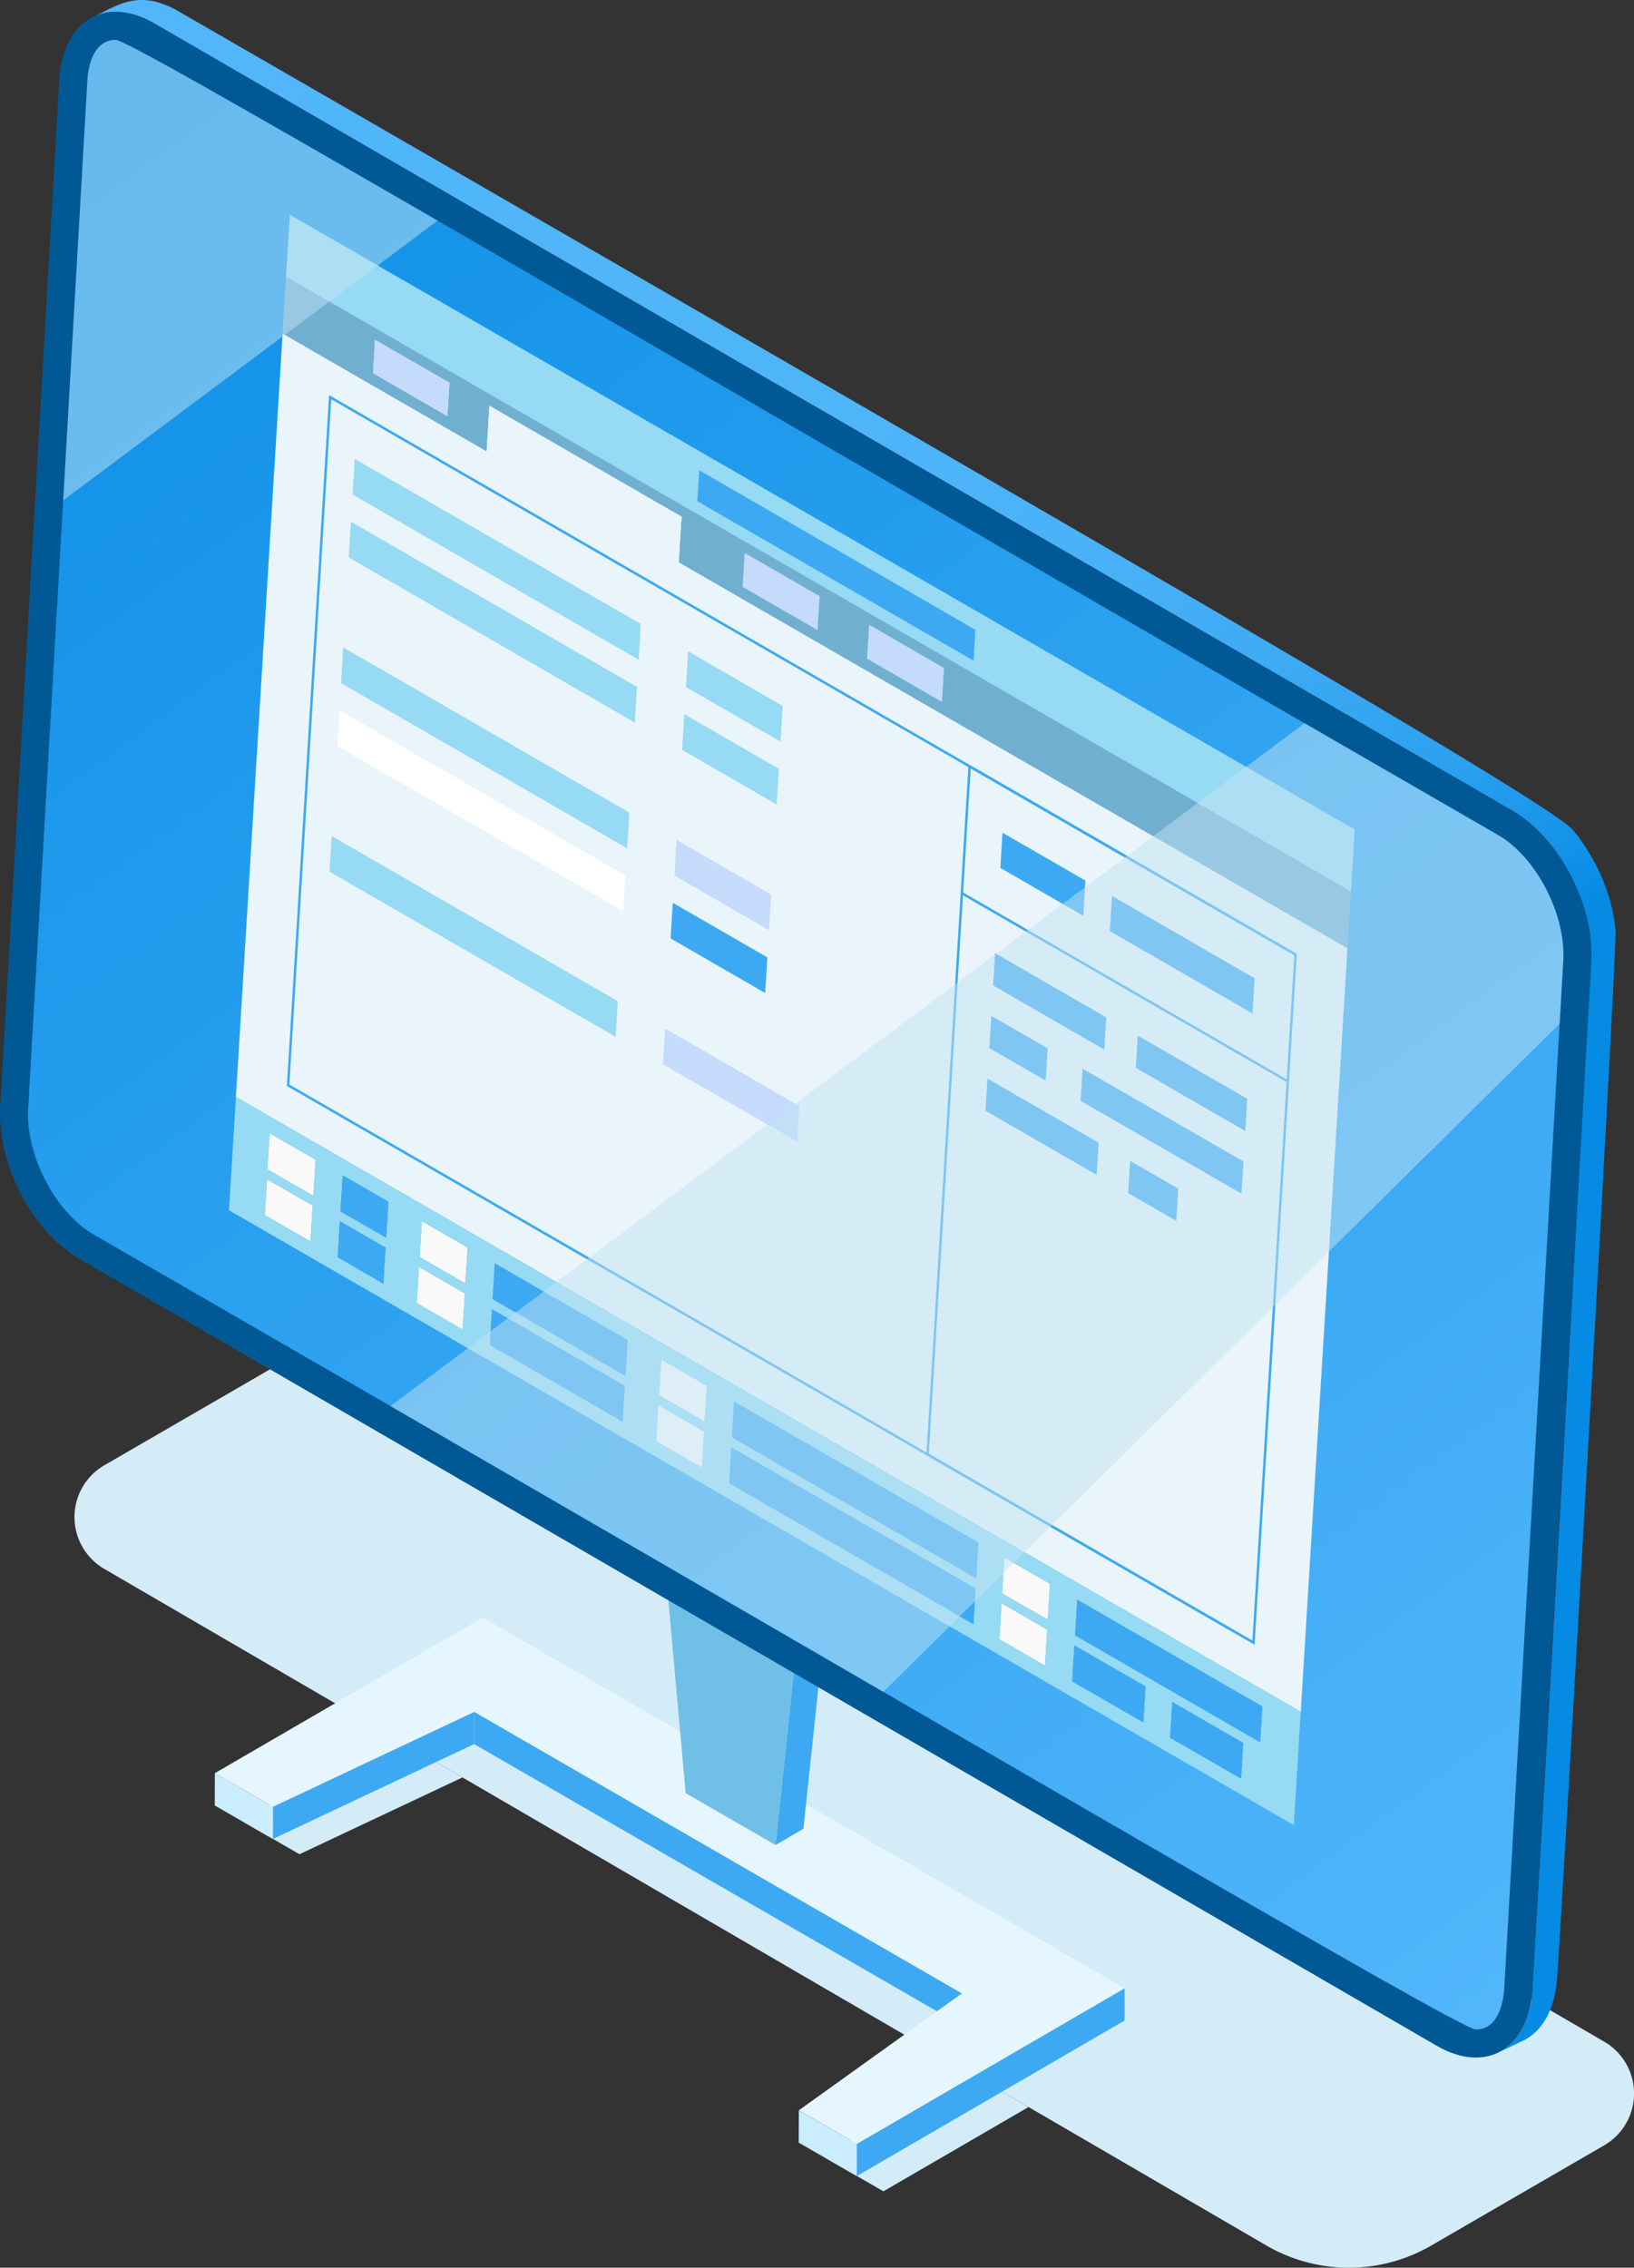 <?xml version="1.0" encoding="UTF-8"?> <svg xmlns="http://www.w3.org/2000/svg" xmlns:xlink="http://www.w3.org/1999/xlink" viewBox="0 0 751.07 1042.35"><rect x="0" y="0" width="751.07" height="1042.35" fill="#333333" stroke="none"/> <defs> <style>.cls-1{isolation:isolate;}.cls-2,.cls-20{mix-blend-mode:multiply;}.cls-3{fill:#d4ecf7;}.cls-4{fill:#3da9f2;}.cls-5{fill:#caedff;}.cls-6{fill:#e6f6ff;}.cls-7{fill:#e1e2e2;}.cls-8{fill:#70bfe6;}.cls-9{fill:url(#linear-gradient);}.cls-10{fill:#005995;}.cls-11{fill:url(#linear-gradient-2);}.cls-12{fill:url(#linear-gradient-3);}.cls-13{fill:#c5dbfb;}.cls-14{fill:#e9f5fb;}.cls-15{fill:#f9f9f9;}.cls-16{fill:#96daf3;}.cls-17{fill:#fff;}.cls-18{fill:#71afd1;}.cls-19{opacity:0.5;mix-blend-mode:screen;}.cls-20{fill:#c1e3f4;}</style> <linearGradient id="linear-gradient" x1="185.34" y1="-93.78" x2="829.73" y2="845.51" gradientUnits="userSpaceOnUse"> <stop offset="0" stop-color="#51b6fa"></stop> <stop offset="0.31" stop-color="#4fb5f9"></stop> <stop offset="0.42" stop-color="#48b1f8"></stop> <stop offset="0.49" stop-color="#3daaf4"></stop> <stop offset="0.56" stop-color="#2ca1f0"></stop> <stop offset="0.61" stop-color="#1694e9"></stop> <stop offset="0.64" stop-color="#068be5"></stop> </linearGradient> <linearGradient id="linear-gradient-2" x1="521.08" y1="696.86" x2="1.68" y2="-43.19" gradientUnits="userSpaceOnUse"> <stop offset="0" stop-color="#70bfe6"></stop> <stop offset="1" stop-color="#aad9f0"></stop> </linearGradient> <linearGradient id="linear-gradient-3" x1="-19.82" y1="-47.89" x2="690.56" y2="916.58" gradientUnits="userSpaceOnUse"> <stop offset="0" stop-color="#068be5"></stop> <stop offset="1" stop-color="#51b6fa"></stop> </linearGradient> </defs> <title>1Ресурс 11</title> <g class="cls-1"> <g id="Слой_2" data-name="Слой 2"> <g id="_1" data-name="1"> <g class="cls-2"> <path class="cls-3" d="M737.34,986.12l-79.49,46.06a75.48,75.48,0,0,1-75.82-.08L47.9,721.12A27.54,27.54,0,0,1,48,673.49l103.58-60a27.52,27.52,0,0,1,27.66,0l558.19,325A27.54,27.54,0,0,1,737.34,986.12Z"></path> </g> <g class="cls-2"> <path class="cls-3" d="M178.93,797.41,212.56,817l-74.91,35.3L111,836.89Z"></path> <path class="cls-3" d="M472.77,968.5c-15.31,8.91-29.49,17.15-66.71,38.74l-26.63-15.38L439.22,949Z"></path> </g> <g class="cls-1"> <polygon class="cls-4" points="217.98 786.84 217.94 801.67 125.39 845.29 125.43 830.46 217.98 786.84"></polygon> <polygon class="cls-5" points="125.43 830.46 125.39 845.29 98.71 829.88 98.75 815.05 125.43 830.46"></polygon> <polygon class="cls-5" points="393.84 985.42 393.8 1000.25 367.14 984.87 367.19 970.04 393.84 985.42"></polygon> <path class="cls-4" d="M393.84,985.42l0,14.83,123.09-71.53,0-14.83Z"></path> <polygon class="cls-4" points="442.16 916.27 442.12 931.1 217.94 801.67 217.98 786.84 442.16 916.27"></polygon> <path class="cls-6" d="M516.93,913.89,393.84,985.42,367.19,970l75-53.77L218,786.84l-92.55,43.62L98.75,815.05l123.09-71.53Z"></path> </g> <g class="cls-1"> <polygon class="cls-4" points="368.84 731.44 381.66 723.99 369.27 840.61 356.45 848.06 368.84 731.44"></polygon> <polygon class="cls-7" points="303.46 693.7 316.29 686.25 381.66 723.99 368.84 731.44 303.46 693.7"></polygon> <polygon class="cls-8" points="368.84 731.44 356.45 848.06 315.16 824.22 303.46 693.7 368.84 731.44"></polygon> </g> <path class="cls-9" d="M42.94,7.73C54.87,2,64.24-5.09,82.3,5.33,499.89,246.42,712.16,368.52,723.13,381.65a92,92,0,0,1,12.74,20.69,82.1,82.1,0,0,1,6.74,25.38c.69,7.8-26.08,477.19-27,482.55-.84,11.27-5.44,22.88-15.62,27.77l-11.33,5.44c10.1-4.85,14.77-16.38,15.62-27.77,0,0,28.28-475.95,26.4-487.61-3.58-22-17.57-45.12-35.73-55.6C692,370.84,70.3,10.26,67.29,8.86,59.41,5.22,50.68,4,42.94,7.73Z"></path> <path class="cls-10" d="M71,10.77C48.85-2,29.31,9.07,27.32,35.51L.16,507.7c-2,26.44,14.34,58.22,36.46,71L660.56,940.43c22.15,12.79,41.7,1.72,43.68-24.72l27.16-472.2c2-26.43-14.33-58.22-36.49-71Z"></path> <path class="cls-11" d="M25.88,509.62c-1.25,16.32,9.9,38.64,23.64,46.7C320.28,712.52,662.9,912.79,677.25,919.6c1.6-3.89-.2,18.84,28.34-478,1.29-16.53-10-38.81-23.58-46.69C400.3,232.33,68.58,38.28,54.29,31.6,52.67,35.44,54.48,12.62,25.88,509.62Z"></path> <path class="cls-12" d="M718.48,442.54c-2.62,45.91-24.16,421.05-27.1,472.23-.47,5.42-2.54,18.08-13,18.08-7.68,0-242-138.46-635.23-365.34C25.38,557.32,11.36,530.45,13,508.66,32.3,173.54,26.17,280.05,40.18,36.43c.39-5.42,2.54-18.08,13-18.08,7.84,0,248.72,142.41,635.23,365.38C706.34,394,720.16,421,718.48,442.54Z"></path> <polygon class="cls-13" points="206.74 175.86 205.78 191.51 171.3 171.61 172.26 155.95 206.74 175.86"></polygon> <polygon class="cls-4" points="448.5 730.1 447.49 746.63 335.11 681.75 336.12 665.22 448.5 730.1"></polygon> <g class="cls-1"> <polygon class="cls-14" points="129.89 153.25 108.43 504.22 597.9 786.82 619.36 435.85 129.89 153.25"></polygon> <polygon class="cls-15" points="143.73 554.14 142.72 570.67 121.67 558.52 122.68 541.99 143.73 554.14"></polygon> <polygon class="cls-15" points="214.93 573.43 213.92 589.97 192.88 577.82 193.89 561.28 214.93 573.43"></polygon> <polygon class="cls-4" points="287.23 636.99 286.22 653.53 225.11 618.25 226.12 601.71 287.23 636.99"></polygon> <polygon class="cls-4" points="288.52 615.92 287.51 632.45 226.4 597.17 227.41 580.63 288.52 615.92"></polygon> <polygon class="cls-15" points="324.93 636.94 323.92 653.48 302.9 641.34 303.91 624.8 324.93 636.94"></polygon> <polygon class="cls-4" points="449.79 709.02 448.77 725.56 336.4 660.68 337.41 644.15 449.79 709.02"></polygon> <polygon class="cls-15" points="481.35 749.06 480.33 765.6 459.31 753.46 460.32 736.93 481.35 749.06"></polygon> <polygon class="cls-15" points="482.63 727.99 481.62 744.52 460.6 732.39 461.61 715.85 482.63 727.99"></polygon> <polygon class="cls-4" points="571.52 801.13 570.51 817.66 537.77 798.76 538.78 782.23 571.52 801.13"></polygon> <polygon class="cls-4" points="580.29 784.37 579.28 800.9 494.12 751.74 495.13 735.21 580.29 784.37"></polygon> <path class="cls-16" d="M108.43,504.22,597.9,786.82l-3.19,52.08L105.24,556.3ZM448.77,725.56l1-16.54L337.41,644.15l-1,16.53,112.37,64.88Zm-1.28,21.07,1-16.53L336.12,665.22l-1,16.54,112.38,64.87Zm131.79,54.28,1-16.54-85.16-49.16-1,16.53,85.16,49.17ZM287.51,632.45l1-16.53-61.11-35.28-1,16.53,61.11,35.28Zm-1.29,21.08,1-16.54-61.11-35.28-1,16.54,61.11,35.28ZM570.51,817.66l1-16.53-32.74-18.9-1,16.53,32.74,18.9Zm-45-25.95,1-16.54-32.71-18.89-1,16.54,32.71,18.89ZM213.92,590l1-16.54-21-12.15-1,16.54,21,12.15ZM144,549.6l1-16.53L124,520.92l-1,16.53,21,12.15Zm-1.29,21.08,1-16.54-21-12.15-1,16.54,21,12.15ZM212.63,611l1-16.53-21-12.15-1,16.53,21,12.15Zm-35.12-42.1,1-16.53-21-12.14-1,16.54,21,12.13ZM481.62,744.52l1-16.53-21-12.14-1,16.54,21,12.13Zm-157.7-91,1-16.54-21-12.14-1,16.54,21,12.14ZM176.22,590l1-16.54-21-12.13-1,16.53,21,12.14Zm146.41,84.53,1-16.53-21-12.14-1,16.53,21,12.14Zm157.7,91.05,1-16.54-21-12.13-1,16.53,21,12.14Z"></path> <polygon class="cls-15" points="145.02 533.07 144 549.6 122.96 537.45 123.97 520.92 145.02 533.07"></polygon> <polygon class="cls-4" points="177.23 573.48 176.22 590.02 155.19 577.88 156.21 561.35 177.23 573.48"></polygon> <polygon class="cls-4" points="178.52 552.41 177.51 568.94 156.48 556.8 157.49 540.27 178.52 552.41"></polygon> <polygon class="cls-15" points="213.64 594.51 212.63 611.04 191.59 598.89 192.6 582.36 213.64 594.51"></polygon> <polygon class="cls-15" points="323.64 658.02 322.63 674.55 301.61 662.41 302.62 645.88 323.64 658.02"></polygon> <polygon class="cls-16" points="283.97 460.21 282.97 476.59 151.47 400.67 152.47 384.29 283.97 460.21"></polygon> <polygon class="cls-4" points="352.71 440.05 351.7 456.45 308.25 431.36 309.25 414.96 352.71 440.05"></polygon> <polygon class="cls-16" points="358 353.38 357 369.78 313.54 344.69 314.55 328.29 358 353.38"></polygon> <polygon class="cls-17" points="287.51 402.41 286.5 418.81 155 342.89 156 326.48 287.51 402.41"></polygon> <polygon class="cls-16" points="292.81 315.73 291.81 332.14 160.3 256.22 161.3 239.81 292.81 315.73"></polygon> <polygon class="cls-13" points="354.47 411.16 353.47 427.56 310.01 402.47 311.01 386.07 354.47 411.16"></polygon> <polygon class="cls-16" points="289.27 373.52 288.27 389.92 156.77 314 157.77 297.59 289.27 373.52"></polygon> <polygon class="cls-13" points="367.48 508.42 366.47 524.8 304.71 489.15 305.71 472.76 367.48 508.42"></polygon> <polygon class="cls-4" points="526.56 775.17 525.55 791.71 492.83 772.82 493.85 756.28 526.56 775.17"></polygon> <polygon class="cls-16" points="294.57 286.84 293.57 303.25 162.07 227.33 163.07 210.92 294.57 286.84"></polygon> <path class="cls-14" d="M313.4,237.43c-1.86,30.43-.92,15-1.57,25.57l-88.54-51.12c1.1-18.06-.33,5.37,1.56-25.57Z"></path> <polygon class="cls-16" points="359.77 324.49 358.77 340.89 315.31 315.8 316.31 299.39 359.77 324.49"></polygon> <path class="cls-18" d="M131.48,127.2,621,409.79l-1.59,26.06L312.11,258.46l1.29-21-88.55-51.13-1.29,21-93.67-54.09ZM375.81,289.68l1-15.66-34.5-19.92-1,15.66,34.5,19.92Zm57.18,33,.95-15.66-34.48-19.9-.95,15.65L433,322.69ZM205.78,191.52l1-15.66L172.26,156l-1,15.66,34.48,19.91Z"></path> <polygon class="cls-13" points="376.77 274.02 375.81 289.68 341.31 269.76 342.27 254.1 376.77 274.02"></polygon> <polygon class="cls-13" points="433.94 307.03 432.99 322.69 398.51 302.78 399.46 287.13 433.94 307.03"></polygon> <polygon class="cls-4" points="448.34 289.47 447.47 303.65 320.54 230.37 321.4 216.18 448.34 289.47"></polygon> <path class="cls-16" d="M133.22,98.69l489.47,282.6L621,409.79,131.48,127.2Zm314.25,205,.87-14.18L321.4,216.18l-.87,14.19,126.94,73.28Z"></path> <polygon class="cls-4" points="541.57 546.36 540.66 561.17 518.55 548.41 519.46 533.6 541.57 546.36"></polygon> <polygon class="cls-4" points="504.98 525.24 504.07 540.05 452.99 510.55 453.89 495.74 504.98 525.24"></polygon> <polygon class="cls-4" points="571.55 533.87 570.64 548.67 496.68 505.98 497.59 491.17 571.55 533.87"></polygon> <polygon class="cls-4" points="481.57 481.89 480.66 496.72 454.75 481.76 455.65 466.93 481.57 481.89"></polygon> <polygon class="cls-4" points="573.31 505.06 572.4 519.89 522.07 490.83 522.98 476 573.31 505.06"></polygon> <polygon class="cls-4" points="508.5 467.64 507.6 482.47 456.51 452.98 457.41 438.14 508.5 467.64"></polygon> <polygon class="cls-4" points="576.69 449.67 575.71 465.85 510.12 427.98 511.11 411.8 576.69 449.67"></polygon> <polygon class="cls-4" points="498.91 404.76 497.92 420.94 459.81 398.93 460.8 382.76 498.91 404.76"></polygon> <path class="cls-4" d="M596.08,438.43l-1.16.67L152.28,183.54,133,498.5C484.4,701.37,386.73,644.63,576.67,756L131.85,499.16l19.42-317.54Z"></path> <path class="cls-4" d="M445.19,351.31l150.89,87.12L592.44,498,442.63,411.53l-1.08-.63ZM591.43,496.1l3.49-57L446.2,353.23l-3.49,57L591.43,496.1Z"></path> <path class="cls-4" d="M445.19,351.31l-3.64,59.59,1.08.63L426.94,668.19l148.72,85.87,15.69-256.67,1.09.63L576.67,756l-150.9-87.11C428.14,630.14,442.81,390.18,445.19,351.31Z"></path> </g> <g class="cls-19"> <path class="cls-20" d="M53.22,18.35c-10.5,0-12.65,12.66-13,18.08L29.05,230l172.1-128.56C106.18,46.43,56.78,18.35,53.22,18.35Z"></path> <path class="cls-20" d="M688.45,383.73q-46.1-26.6-88.8-51.32L179.44,646.32Q309.65,721.71,406,777.65l310.9-307.11,1.6-28C720.16,421,706.34,394,688.45,383.73Z"></path> </g> </g> </g> </g> </svg> 